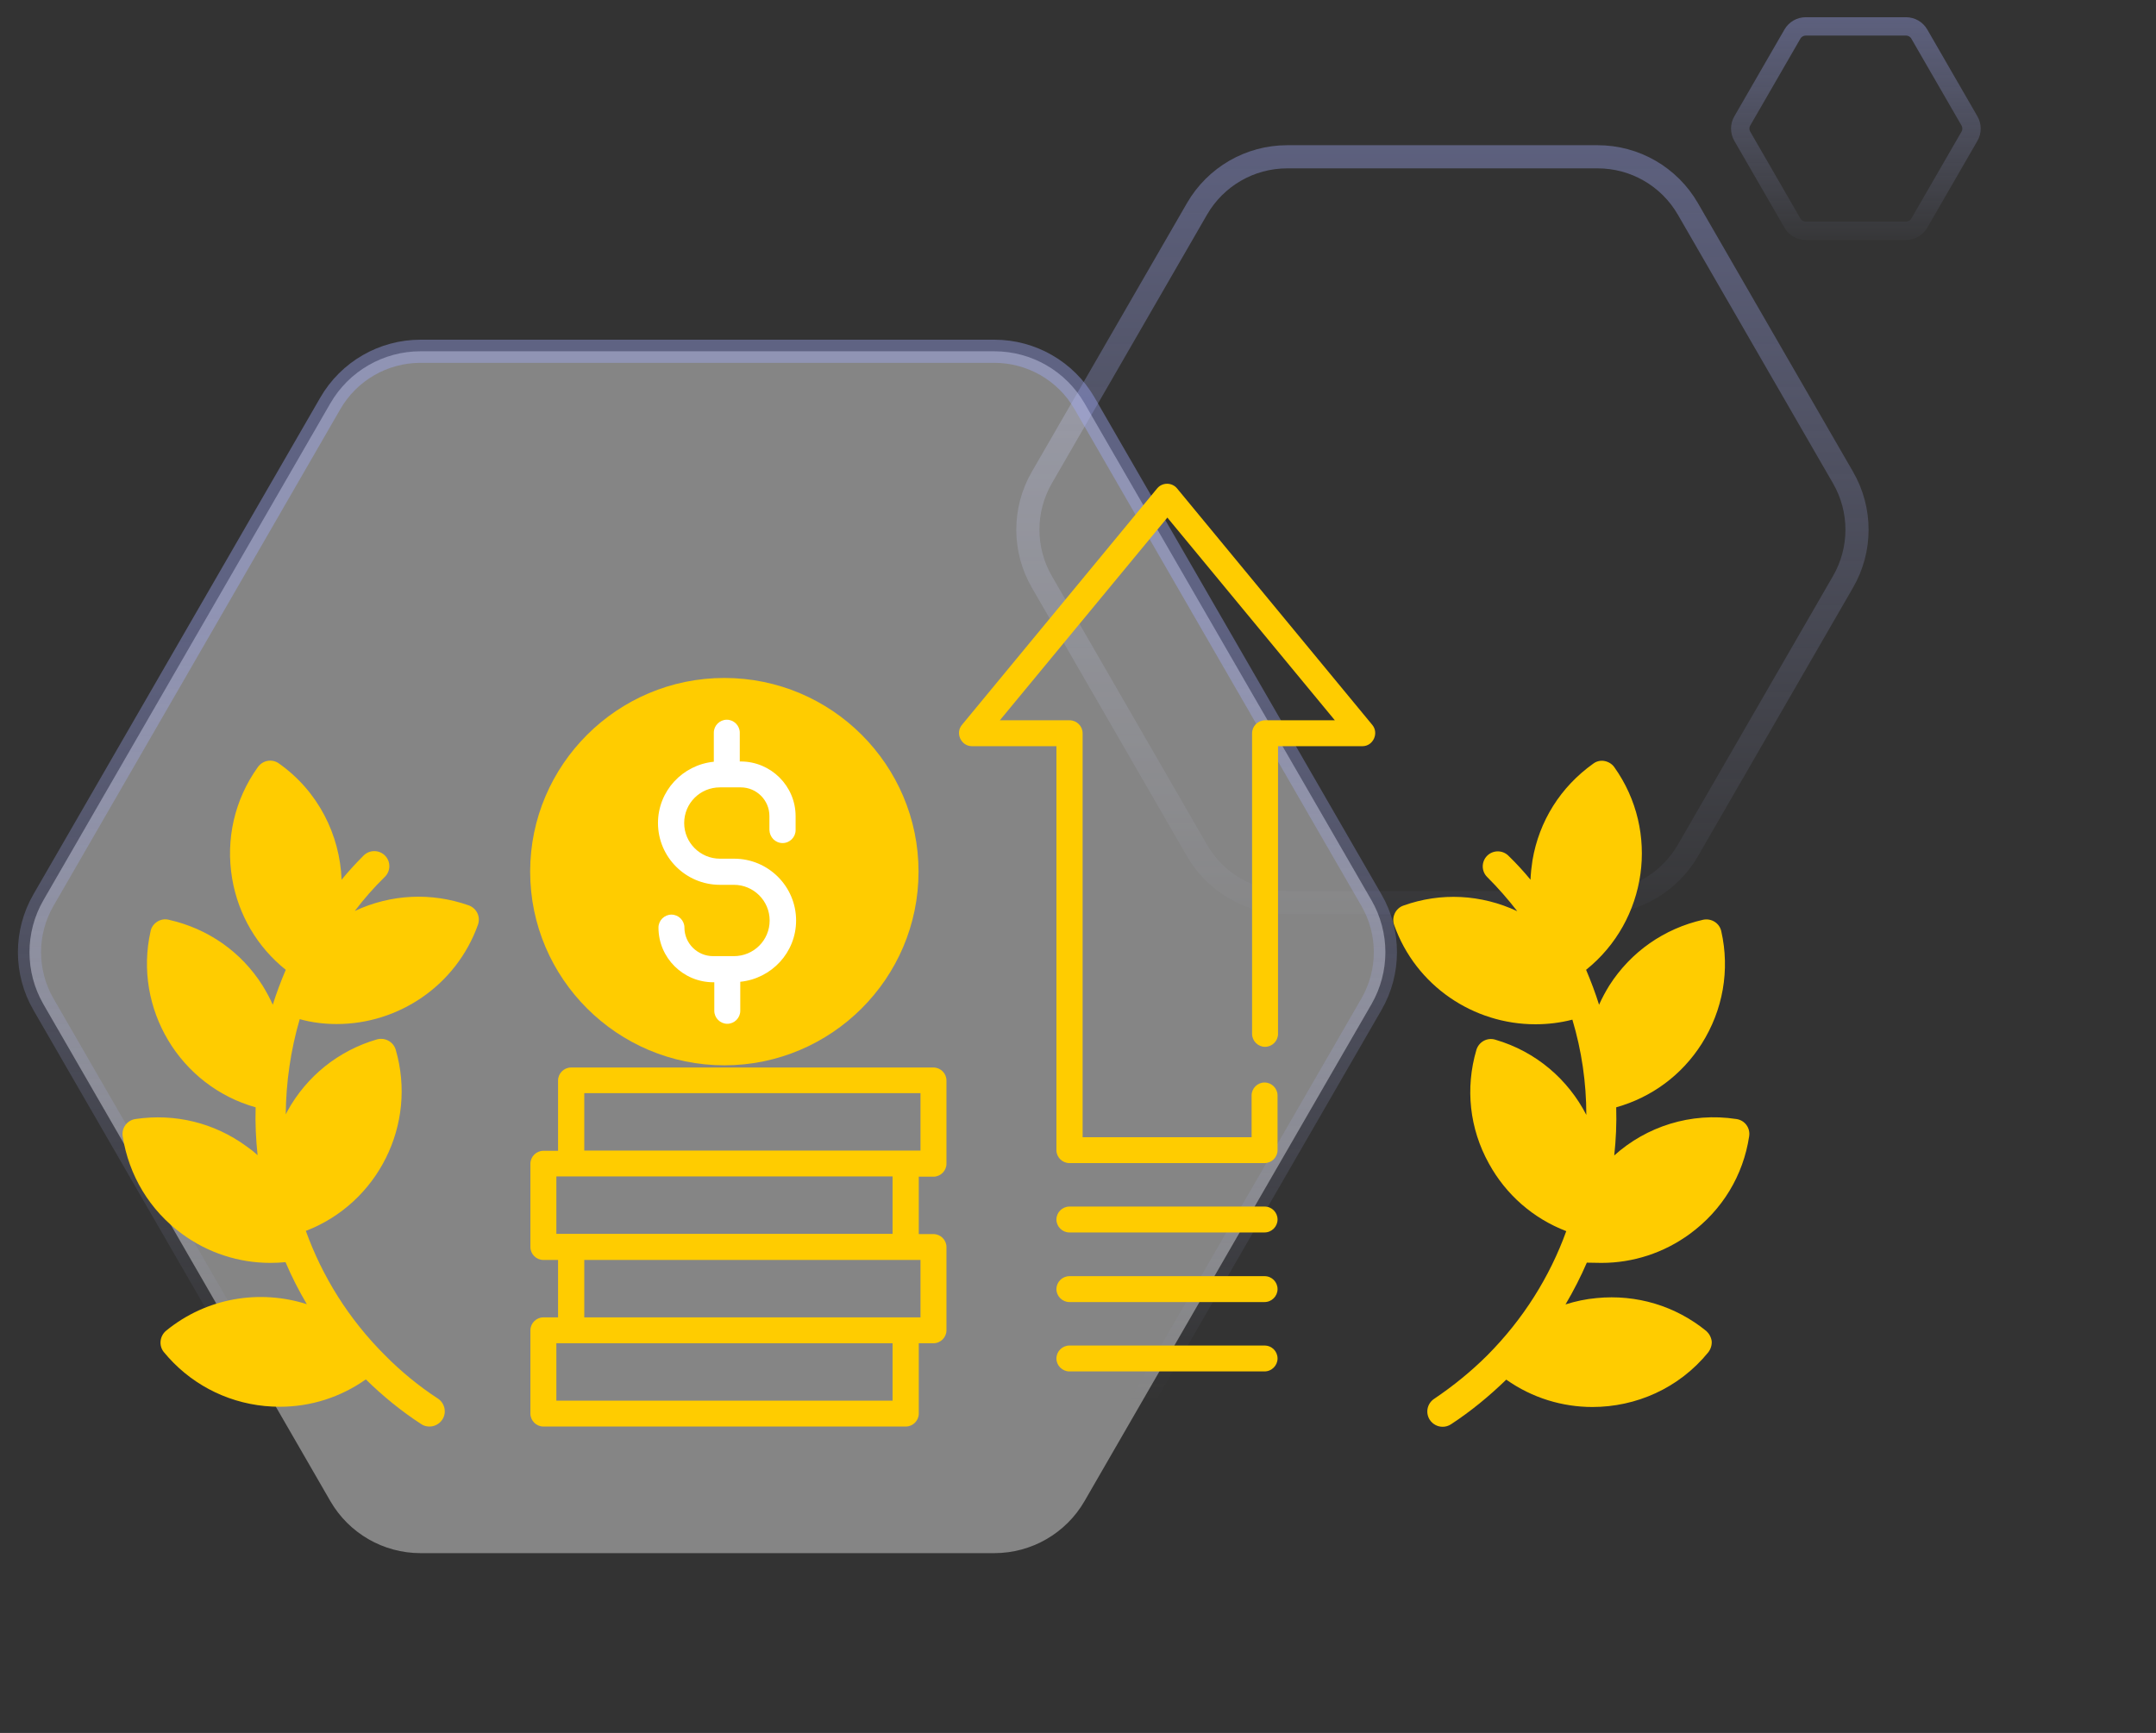 <?xml version="1.0" encoding="UTF-8"?> <svg xmlns="http://www.w3.org/2000/svg" width="352" height="283" viewBox="0 0 352 283" fill="none"><rect x="0" y="0" width="352" height="283" fill="#333333" stroke="none"/> <path opacity="0.4" d="M170.092 95.004L195.431 138.893C198.469 144.155 204.084 147.397 210.161 147.397L260.839 147.397C266.916 147.397 272.531 144.155 275.569 138.893L300.908 95.004C303.946 89.742 303.946 83.258 300.908 77.996L275.569 34.107C272.531 28.845 266.916 25.603 260.839 25.603L210.161 25.603C204.084 25.603 198.469 28.845 195.431 34.107L170.092 77.996C167.054 83.258 167.054 89.742 170.092 95.004Z" stroke="url(#paint0_linear_899_8648)" stroke-width="3.78"></path> <path opacity="0.4" d="M7.092 164.004L53.931 245.132C56.969 250.394 62.584 253.636 68.661 253.636L162.339 253.636C168.416 253.636 174.031 250.394 177.069 245.132L223.908 164.004C226.946 158.742 226.946 152.258 223.908 146.996L177.069 65.868C174.031 60.605 168.416 57.364 162.339 57.364L68.66 57.364C62.584 57.364 56.969 60.605 53.931 65.868L7.092 146.996C4.054 152.258 4.054 158.742 7.092 164.004Z" fill="white" stroke="url(#paint1_linear_899_8648)" stroke-width="3.78"></path> <path opacity="0.4" d="M284.454 22.25L292.644 36.437C293.091 37.21 293.916 37.687 294.809 37.687L311.191 37.687C312.084 37.687 312.909 37.21 313.356 36.437L321.546 22.25C321.993 21.477 321.993 20.523 321.546 19.75L313.356 5.563C312.909 4.79 312.084 4.313 311.191 4.313L294.809 4.313C293.916 4.313 293.091 4.79 292.644 5.563L284.454 19.75C284.007 20.523 284.007 21.477 284.454 22.25Z" stroke="url(#paint2_linear_899_8648)" stroke-width="3"></path> <path d="M54.971 167.23C65.046 167.23 74.481 160.968 78.04 150.997C78.479 149.721 77.84 148.325 76.52 147.847C70.403 145.693 63.806 146.012 57.929 148.764C59.408 146.81 61.048 144.935 62.847 143.18C63.806 142.223 63.806 140.667 62.847 139.71C61.887 138.753 60.328 138.753 59.368 139.71C58.089 140.986 56.89 142.303 55.77 143.659C55.49 136.36 51.972 129.22 45.535 124.674C44.416 123.876 42.896 124.155 42.097 125.272C38.298 130.577 36.819 137.038 37.899 143.459C38.898 149.402 42.017 154.667 46.655 158.376C45.855 160.251 45.135 162.165 44.536 164.08C44.056 163.003 43.496 161.966 42.856 160.929C39.378 155.425 33.941 151.635 27.544 150.2C26.904 150.04 26.224 150.16 25.665 150.519C25.105 150.878 24.705 151.436 24.585 152.074C21.746 164.718 29.383 177.361 41.737 180.831C41.657 183.423 41.777 186.056 42.057 188.648C41.497 188.13 40.897 187.651 40.258 187.212C34.98 183.344 28.543 181.788 22.106 182.745C20.747 182.945 19.827 184.221 20.027 185.537C21.027 191.959 24.465 197.662 29.703 201.491C33.941 204.602 38.978 206.237 44.136 206.237C44.975 206.237 45.775 206.197 46.615 206.118C47.614 208.471 48.774 210.744 50.093 212.978C42.456 210.545 33.781 211.861 27.104 217.325C26.064 218.203 25.904 219.758 26.744 220.795C30.862 225.821 36.739 228.972 43.216 229.61C44.056 229.69 44.855 229.73 45.695 229.73C50.733 229.73 55.61 228.174 59.728 225.262C62.487 227.974 65.526 230.448 68.764 232.56C69.164 232.84 69.644 232.96 70.124 232.96C70.923 232.96 71.723 232.56 72.202 231.843C72.962 230.726 72.642 229.171 71.523 228.413C68.404 226.379 65.486 223.986 62.847 221.314C56.89 215.371 52.612 208.431 49.933 201.013C61.647 196.506 68.164 183.663 64.606 171.418C64.206 170.102 62.847 169.384 61.527 169.743C55.25 171.578 50.093 175.726 46.934 181.429C46.854 181.629 46.735 181.788 46.655 181.988C46.694 176.763 47.454 171.498 48.934 166.433C50.933 166.991 52.971 167.23 54.971 167.23Z" fill="#FFCC00"></path> <path d="M261.473 206.237C266.63 206.237 271.668 204.602 275.905 201.491C281.184 197.622 284.621 191.959 285.581 185.537C285.78 184.181 284.862 182.945 283.502 182.745C276.025 181.589 268.788 183.982 263.552 188.688C263.831 186.096 263.951 183.463 263.87 180.831C269.668 179.196 274.586 175.566 277.824 170.461C281.303 164.957 282.462 158.416 281.024 152.074C280.742 150.758 279.423 149.92 278.065 150.2C271.708 151.636 266.269 155.425 262.751 160.929C262.111 161.966 261.552 163.003 261.072 164.08C260.472 162.165 259.752 160.251 258.954 158.376C268.948 150.359 271.068 135.801 263.552 125.272C263.191 124.754 262.591 124.395 261.951 124.275C261.313 124.155 260.632 124.315 260.113 124.714C254.796 128.503 251.278 134.086 250.198 140.508C250.038 141.545 249.918 142.622 249.878 143.659C248.759 142.303 247.559 140.986 246.279 139.75C245.32 138.793 243.76 138.793 242.801 139.75C241.841 140.707 241.841 142.263 242.801 143.22C244.601 145.015 246.2 146.849 247.719 148.804C241.841 146.052 235.245 145.693 229.127 147.886C227.849 148.325 227.168 149.761 227.608 151.037C231.166 161.048 240.603 167.27 250.678 167.27C252.676 167.27 254.715 167.031 256.715 166.513C258.234 171.578 258.993 176.843 258.993 182.067C256.034 176.324 250.836 171.737 244.121 169.783C242.801 169.384 241.442 170.142 241.042 171.458C239.203 177.72 239.922 184.301 243.081 190.004C245.88 195.11 250.317 198.978 255.716 201.052C253.037 208.471 248.719 215.411 242.801 221.354C240.163 223.986 237.204 226.379 234.124 228.453C233.006 229.211 232.686 230.726 233.446 231.883C233.926 232.601 234.724 233 235.525 233C236.005 233 236.445 232.88 236.884 232.601C240.123 230.486 243.122 228.014 245.92 225.302C250.157 228.294 255.075 229.769 259.993 229.769C267.07 229.769 274.106 226.738 278.904 220.835C279.303 220.316 279.504 219.678 279.463 219.04C279.384 218.402 279.064 217.804 278.584 217.365C273.546 213.257 267.189 211.342 260.672 211.981C258.913 212.14 257.234 212.499 255.594 213.018C256.914 210.784 258.074 208.511 259.074 206.198C259.833 206.198 260.632 206.237 261.473 206.237Z" fill="#FFCC00"></path> <path d="M118.26 110.714C100.789 110.714 86.556 124.913 86.556 142.343C86.556 159.772 100.789 173.971 118.26 173.971C135.732 173.971 149.965 159.772 149.965 142.343C149.965 124.913 135.772 110.714 118.26 110.714Z" fill="#FFCC00"></path> <path d="M127.776 137.676C128.936 137.676 129.895 136.719 129.895 135.562V133.289C129.895 128.343 125.857 124.354 120.94 124.354H120.78V119.648C120.78 118.491 119.82 117.534 118.661 117.534C117.501 117.534 116.542 118.491 116.542 119.648V124.394C111.424 124.913 107.426 129.18 107.426 134.405C107.426 139.949 111.944 144.496 117.541 144.496H119.82C123.018 144.496 125.657 147.088 125.657 150.319C125.657 153.55 123.059 156.142 119.82 156.142H116.422C113.823 156.142 111.744 154.028 111.744 151.476C111.744 150.319 110.784 149.362 109.625 149.362C108.465 149.362 107.506 150.319 107.506 151.476C107.506 156.422 111.544 160.41 116.462 160.41H116.621V165.076C116.621 166.233 117.581 167.19 118.741 167.19C119.9 167.19 120.86 166.233 120.86 165.076V160.33C125.977 159.812 129.975 155.544 129.975 150.319C129.975 144.775 125.457 140.228 119.86 140.228H117.541C114.343 140.228 111.704 137.636 111.704 134.405C111.704 131.175 114.303 128.582 117.541 128.582H120.94C123.538 128.582 125.617 130.696 125.617 133.249V135.522C125.657 136.719 126.577 137.676 127.776 137.676Z" fill="white"></path> <path d="M152.404 192.159C153.563 192.159 154.523 191.201 154.523 190.045V176.444C154.523 175.288 153.563 174.33 152.404 174.33H93.232C92.073 174.33 91.113 175.288 91.113 176.444V187.931H88.715C87.555 187.931 86.596 188.888 86.596 190.045V203.645C86.596 204.802 87.555 205.759 88.715 205.759H91.113V215.132H88.715C87.555 215.132 86.596 216.089 86.596 217.246V230.847C86.596 232.003 87.555 232.96 88.715 232.96H147.886C149.046 232.96 150.005 232.003 150.005 230.847V219.36H152.404C153.563 219.36 154.523 218.403 154.523 217.246V203.645C154.523 202.489 153.563 201.532 152.404 201.532H150.005V192.159H152.404ZM90.834 201.492V192.119H145.727V201.492H90.834ZM145.727 228.733H90.834V219.36H145.727V228.733ZM150.285 205.759V215.132H95.391V205.759H150.285ZM95.391 187.891V178.518H150.285V187.891H95.391Z" fill="#FFCC00"></path> <path d="M224.053 118.386L192.187 79.778C191.347 78.741 189.748 78.741 188.909 79.778L157.044 118.386C155.924 119.742 156.924 121.856 158.683 121.856H172.476V187.825C172.476 188.981 173.436 189.939 174.595 189.939H206.46C207.619 189.939 208.579 188.981 208.579 187.825V178.891C208.579 177.734 207.619 176.777 206.46 176.777C205.301 176.777 204.342 177.734 204.342 178.891V185.711H176.754V119.742C176.754 118.585 175.795 117.628 174.635 117.628H163.241L190.588 84.524L217.935 117.628H206.541C205.381 117.628 204.421 118.585 204.421 119.742V168.84C204.421 169.996 205.381 170.954 206.541 170.954C207.7 170.954 208.658 169.996 208.658 168.84V121.856H222.452C224.172 121.856 225.171 119.742 224.053 118.386Z" fill="#FFCC00"></path> <path d="M206.46 197.038H174.596C173.436 197.038 172.477 197.996 172.477 199.152C172.477 200.309 173.436 201.266 174.596 201.266H206.46C207.621 201.266 208.579 200.309 208.579 199.152C208.579 197.996 207.659 197.038 206.46 197.038Z" fill="#FFCC00"></path> <path d="M206.46 208.405H174.596C173.436 208.405 172.477 209.363 172.477 210.519C172.477 211.676 173.436 212.633 174.596 212.633H206.46C207.621 212.633 208.579 211.676 208.579 210.519C208.579 209.363 207.659 208.405 206.46 208.405Z" fill="#FFCC00"></path> <path d="M206.46 219.733H174.596C173.436 219.733 172.477 220.69 172.477 221.847C172.477 223.003 173.436 223.959 174.596 223.959H206.46C207.621 223.959 208.579 223.003 208.579 221.847C208.579 220.69 207.659 219.733 206.46 219.733Z" fill="#FFCC00"></path> <defs> <linearGradient id="paint0_linear_899_8648" x1="218.554" y1="14.152" x2="218.554" y2="159.27" gradientUnits="userSpaceOnUse"> <stop stop-color="#A1AAFB"></stop> <stop offset="1" stop-color="#BCC3FF" stop-opacity="0"></stop> </linearGradient> <linearGradient id="paint1_linear_899_8648" x1="88.504" y1="40.242" x2="88.504" y2="229.103" gradientUnits="userSpaceOnUse"> <stop offset="0.078" stop-color="#A1AAFB"></stop> <stop offset="0.312" stop-color="#A1AAFB"></stop> <stop offset="1" stop-color="#BCC3FF" stop-opacity="0"></stop> </linearGradient> <linearGradient id="paint2_linear_899_8648" x1="298.092" y1="0.044" x2="298.092" y2="42.078" gradientUnits="userSpaceOnUse"> <stop stop-color="#A1AAFB"></stop> <stop offset="1" stop-color="#BCC3FF" stop-opacity="0"></stop> </linearGradient> </defs> </svg> 